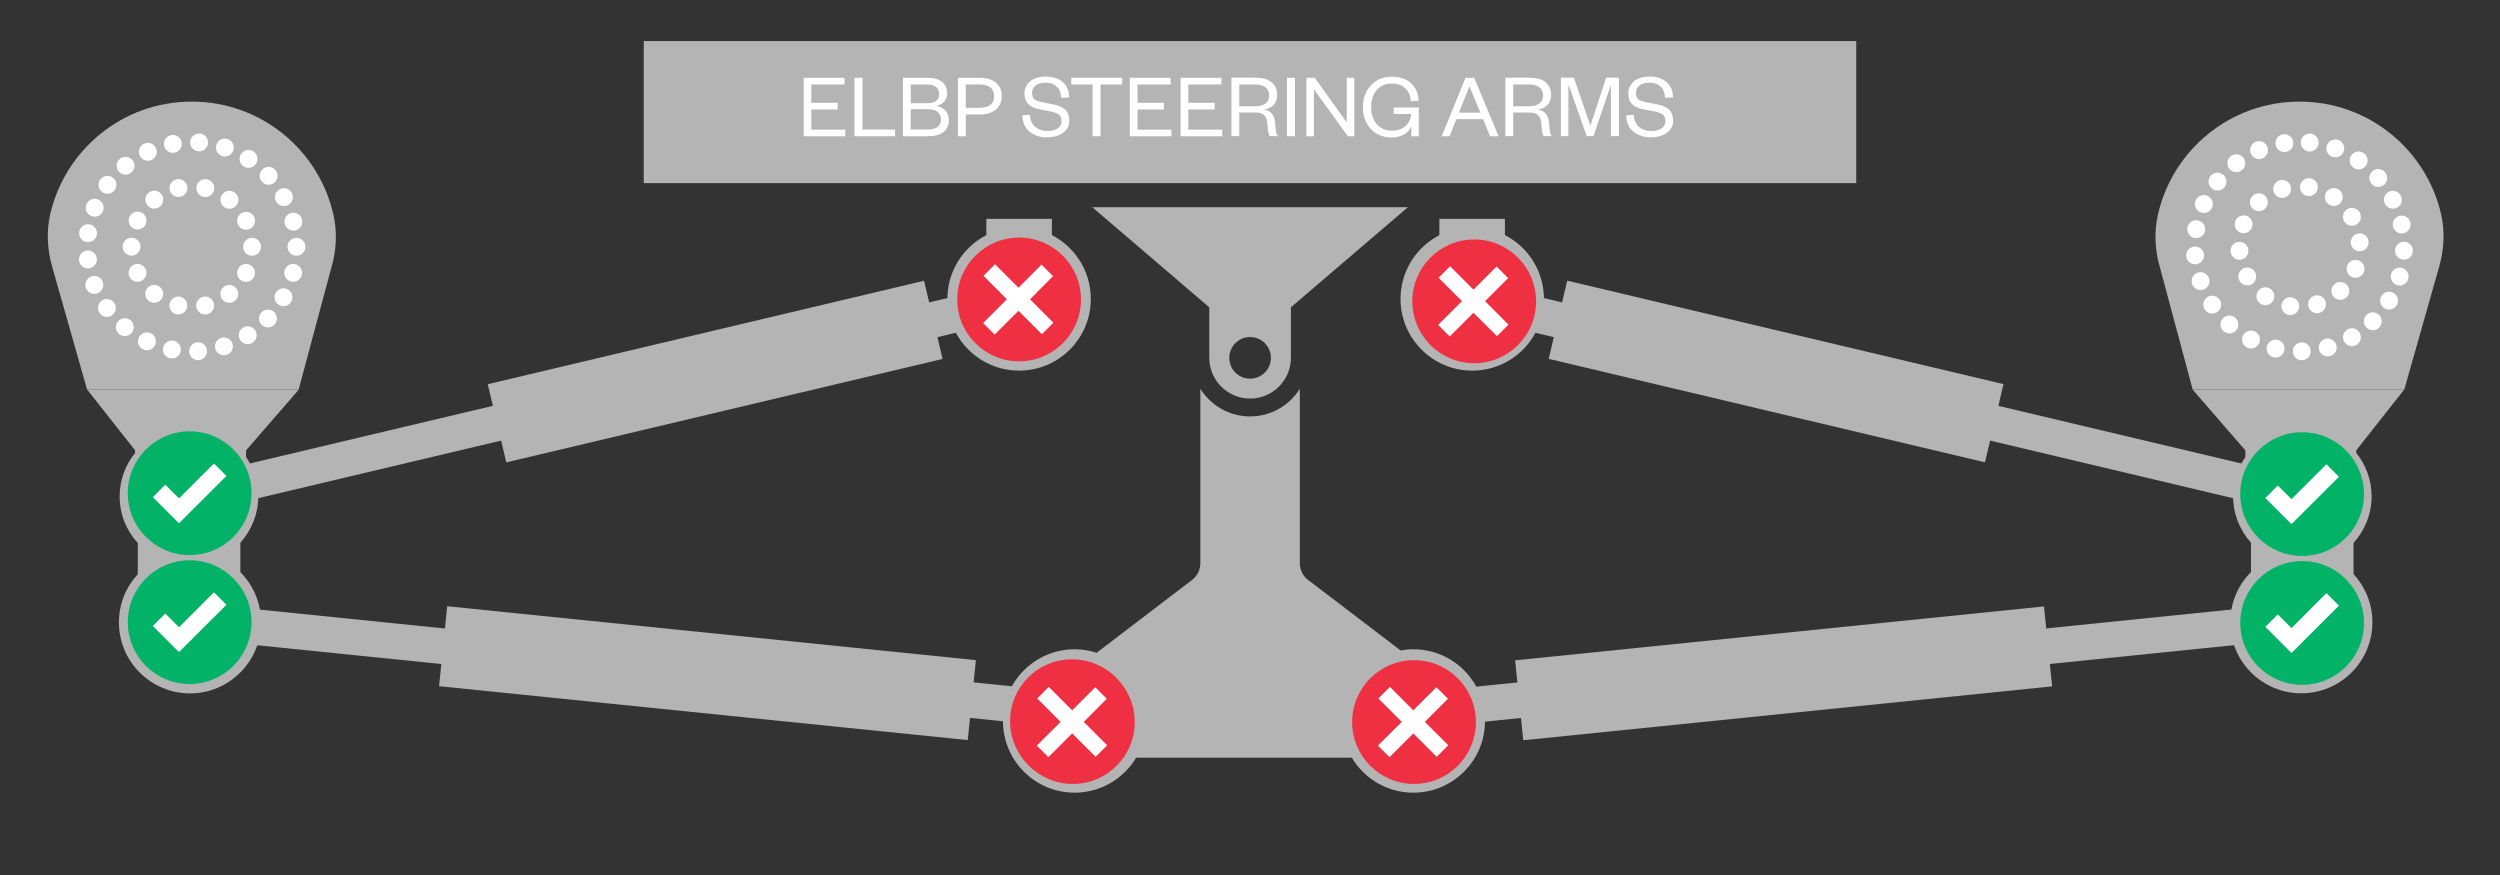 <?xml version="1.0" encoding="UTF-8"?>
<svg id="Layer_1" data-name="Layer 1" xmlns="http://www.w3.org/2000/svg" viewBox="0 0 280 98">
  <rect x="0" y="0" width="280" height="98" fill="#333333" stroke="none"/>
  <defs>
    <style>
      .cls-1 {
        fill: #b4b4b4;
      }

      .cls-2 {
        fill: #fff;
      }

      .cls-3 {
        stroke-dasharray: 0 3.03;
      }

      .cls-3, .cls-4 {
        fill: none;
        stroke: #fff;
        stroke-linecap: round;
        stroke-miterlimit: 10;
        stroke-width: 2px;
      }

      .cls-5 {
        fill: #02b367;
      }

      .cls-6 {
        fill: #58595b;
      }

      .cls-7 {
        fill: #ee3042;
      }

      .cls-4 {
        stroke-dasharray: 0 2.95;
      }
    </style>
  </defs>
  <path class="cls-1" d="M158.29,72.72c-.49,0-.96.05-1.42.13l-10.38-7.91c-.58-.44-.91-1.12-.91-1.85v-19.55c-1.16,1.86-3.22,3.1-5.57,3.1s-4.41-1.24-5.57-3.1v19.55c0,.72-.34,1.41-.91,1.85l-10.71,8.17c-.77-.25-1.6-.39-2.46-.39-4.43,0-8.03,3.59-8.03,8.03s3.59,8.03,8.03,8.03c2.93,0,5.49-1.58,6.89-3.92h24.15c1.4,2.35,3.96,3.92,6.89,3.92,4.43,0,8.03-3.59,8.03-8.03s-3.59-8.03-8.03-8.03Z"/>
  <rect class="cls-1" x="72.1" y="4.6" width="135.8" height="15.91"/>
  <path class="cls-1" d="M122.34,23.21l13.1,11.21v5.65c0,2.52,2.05,4.57,4.57,4.57s4.57-2.05,4.57-4.57v-5.65l13.1-11.21h-35.33ZM140.01,42.41c-1.29,0-2.33-1.04-2.33-2.33s1.04-2.33,2.33-2.33,2.33,1.04,2.33,2.33-1.04,2.33-2.33,2.33Z"/>
  <circle class="cls-1" cx="164.89" cy="33.48" r="8.03"/>
  <rect class="cls-1" x="161.22" y="24.51" width="7.34" height="9.56" transform="translate(329.77 58.58) rotate(-180)"/>
  <path class="cls-1" d="M263.59,60.81c1.26-1.38,2.03-3.21,2.03-5.22,0-1.84-.65-3.54-1.72-4.87v-.28s5.37-6.81,5.37-6.81h-23.7l5.91,6.81v.75c-.86,1.25-1.37,2.77-1.37,4.4,0,2,.76,3.81,2,5.19v3.29c-1.44,1.44-2.32,3.43-2.32,5.62,0,4.4,3.57,7.96,7.96,7.96s7.96-3.57,7.96-7.96c0-2.08-.81-3.97-2.11-5.39v-3.49Z"/>
  <path class="cls-1" d="M241.85,29.75c-.5-1.85-.59-3.8-.17-5.67,1.62-7.27,8.11-12.7,15.87-12.7s14.2,5.4,15.86,12.63c.44,1.93.32,3.95-.22,5.85l-3.91,13.77h-23.7s-3.72-13.88-3.72-13.88Z"/>
  <circle class="cls-4" cx="257.55" cy="27.64" r="11.72" transform="translate(204.67 281.21) rotate(-84.35)"/>
  <rect class="cls-1" x="208.76" y="-2.54" width="4" height="93.9" transform="translate(118.91 239.24) rotate(-76.66)"/>
  <rect class="cls-1" x="194.42" y="16.5" width="9" height="50.22" transform="translate(112.54 225.56) rotate(-76.66)"/>
  <rect class="cls-1" x="170" y="70.9" width="59.54" height="9" transform="translate(-6.62 20.66) rotate(-5.82)"/>
  <rect class="cls-1" x="156.22" y="72.66" width="101.58" height="4" transform="translate(-6.51 21.41) rotate(-5.83)"/>
  <circle class="cls-3" cx="257.55" cy="27.64" r="6.75" transform="translate(-1.31 18.33) rotate(-4.07)"/>
  <g>
    <circle class="cls-1" cx="257.86" cy="55.58" r="5.76"/>
    <g>
      <path class="cls-6" d="M257.86,60.8c-2.88,0-5.22-2.34-5.22-5.21s2.34-5.22,5.22-5.22,5.21,2.34,5.21,5.22-2.34,5.21-5.21,5.21Z"/>
      <path class="cls-2" d="M257.86,50.87c2.6,0,4.72,2.11,4.72,4.72s-2.11,4.72-4.72,4.72-4.72-2.11-4.72-4.72,2.11-4.72,4.72-4.72M257.86,49.87c-3.15,0-5.72,2.56-5.72,5.72s2.56,5.72,5.72,5.72,5.72-2.56,5.72-5.72-2.56-5.72-5.72-5.72h0Z"/>
    </g>
    <circle class="cls-2" cx="259.83" cy="55.58" r="1.06"/>
    <circle class="cls-2" cx="255.9" cy="55.58" r="1.06"/>
  </g>
  <g>
    <circle class="cls-1" cx="164.89" cy="33.54" r="5.76"/>
    <g>
      <path class="cls-6" d="M164.89,38.75c-2.88,0-5.22-2.34-5.22-5.21s2.34-5.22,5.22-5.22,5.22,2.34,5.22,5.22-2.34,5.21-5.22,5.21Z"/>
      <path class="cls-2" d="M164.89,28.82c2.6,0,4.72,2.11,4.72,4.72s-2.11,4.72-4.72,4.72-4.72-2.11-4.72-4.72,2.11-4.72,4.72-4.72M164.89,27.82c-3.15,0-5.72,2.56-5.72,5.72s2.56,5.72,5.72,5.72,5.72-2.56,5.72-5.72-2.56-5.72-5.72-5.72h0Z"/>
    </g>
    <circle class="cls-2" cx="166.85" cy="33.54" r="1.06"/>
    <circle class="cls-2" cx="162.93" cy="33.54" r="1.06"/>
  </g>
  <g>
    <circle class="cls-1" cx="158.67" cy="80.75" r="5.76"/>
    <g>
      <path class="cls-6" d="M158.67,85.96c-2.88,0-5.21-2.34-5.21-5.22s2.34-5.21,5.21-5.21,5.22,2.34,5.22,5.21-2.34,5.22-5.22,5.22Z"/>
      <path class="cls-2" d="M158.67,76.03c2.6,0,4.72,2.11,4.72,4.72s-2.11,4.72-4.72,4.72-4.72-2.11-4.72-4.72,2.11-4.72,4.72-4.72M158.67,75.03c-3.15,0-5.72,2.56-5.72,5.72s2.56,5.72,5.72,5.72,5.72-2.56,5.72-5.72-2.56-5.72-5.72-5.72h0Z"/>
    </g>
    <circle class="cls-2" cx="160.64" cy="80.75" r="1.06"/>
    <circle class="cls-2" cx="156.71" cy="80.75" r="1.06"/>
  </g>
  <g>
    <circle class="cls-1" cx="257.86" cy="69.69" r="5.76"/>
    <g>
      <path class="cls-6" d="M257.86,74.9c-2.88,0-5.22-2.34-5.22-5.21s2.34-5.22,5.22-5.22,5.21,2.34,5.21,5.22-2.34,5.21-5.21,5.21Z"/>
      <path class="cls-2" d="M257.86,64.97c2.6,0,4.72,2.11,4.72,4.72s-2.11,4.72-4.72,4.72-4.72-2.11-4.72-4.72,2.11-4.72,4.72-4.72M257.86,63.97c-3.15,0-5.72,2.56-5.72,5.72s2.56,5.72,5.72,5.72,5.72-2.56,5.72-5.72-2.56-5.72-5.72-5.72h0Z"/>
    </g>
    <circle class="cls-2" cx="259.83" cy="69.69" r="1.06"/>
    <circle class="cls-2" cx="255.9" cy="69.69" r="1.06"/>
  </g>
  <circle class="cls-1" cx="114.14" cy="33.48" r="8.03"/>
  <rect class="cls-1" x="110.47" y="24.51" width="7.34" height="9.56"/>
  <path class="cls-1" d="M26.93,60.77c1.24-1.38,2-3.19,2-5.18,0-1.64-.51-3.15-1.37-4.4v-.75l5.91-6.81H9.76l5.37,6.81v.29c-1.08,1.33-1.73,3.02-1.73,4.87,0,2.02.77,3.85,2.03,5.22v3.49c-1.31,1.42-2.11,3.31-2.11,5.39,0,4.4,3.57,7.96,7.96,7.96s7.96-3.57,7.96-7.96c0-2.19-.89-4.18-2.32-5.62v-3.29Z"/>
  <path class="cls-1" d="M37.18,29.75c.5-1.85.59-3.8.17-5.67-1.62-7.27-8.11-12.7-15.87-12.7s-14.2,5.4-15.86,12.63c-.44,1.93-.32,3.95.22,5.85l3.91,13.77h23.7l3.72-13.88Z"/>
  <circle class="cls-4" cx="21.48" cy="27.64" r="11.72"/>
  <rect class="cls-1" x="21.32" y="42.41" width="93.9" height="4" transform="translate(-8.41 16.95) rotate(-13.34)"/>
  <rect class="cls-1" x="54.99" y="37.11" width="50.22" height="9" transform="translate(-7.44 19.61) rotate(-13.34)"/>
  <rect class="cls-1" x="74.74" y="45.64" width="9" height="59.52" transform="translate(-3.81 146.58) rotate(-84.18)"/>
  <rect class="cls-1" x="70.01" y="23.87" width="4" height="101.58" transform="translate(-9.57 138.73) rotate(-84.18)"/>
  <circle class="cls-3" cx="21.48" cy="27.64" r="6.75"/>
  <g>
    <circle class="cls-1" cx="21.17" cy="55.58" r="5.76"/>
    <g>
      <path class="cls-6" d="M21.16,60.8c-2.88,0-5.21-2.34-5.21-5.21s2.34-5.22,5.21-5.22,5.22,2.34,5.22,5.22-2.34,5.21-5.22,5.21Z"/>
      <path class="cls-2" d="M21.17,50.87c2.6,0,4.72,2.11,4.72,4.72s-2.11,4.72-4.72,4.72-4.72-2.11-4.72-4.72,2.11-4.72,4.72-4.72M21.17,49.87c-3.15,0-5.72,2.56-5.72,5.72s2.56,5.72,5.72,5.72,5.72-2.56,5.72-5.72-2.56-5.72-5.72-5.72h0Z"/>
    </g>
    <circle class="cls-2" cx="19.2" cy="55.58" r="1.06"/>
    <circle class="cls-2" cx="23.12" cy="55.58" r="1.06"/>
  </g>
  <g>
    <circle class="cls-1" cx="114.14" cy="33.54" r="5.76"/>
    <g>
      <path class="cls-6" d="M114.14,38.75c-2.88,0-5.22-2.34-5.22-5.21s2.34-5.22,5.22-5.22,5.21,2.34,5.21,5.22-2.34,5.21-5.21,5.21Z"/>
      <path class="cls-2" d="M114.14,28.82c2.6,0,4.72,2.11,4.72,4.72s-2.11,4.72-4.72,4.72-4.72-2.11-4.72-4.72,2.11-4.72,4.72-4.72M114.14,27.82c-3.15,0-5.72,2.56-5.72,5.72s2.56,5.72,5.72,5.72,5.72-2.56,5.72-5.72-2.56-5.72-5.72-5.72h0Z"/>
    </g>
    <circle class="cls-2" cx="112.17" cy="33.54" r="1.06"/>
    <circle class="cls-2" cx="116.1" cy="33.54" r="1.06"/>
  </g>
  <g>
    <circle class="cls-1" cx="120.36" cy="80.75" r="5.76"/>
    <g>
      <path class="cls-6" d="M120.36,85.96c-2.88,0-5.22-2.34-5.22-5.22s2.34-5.21,5.22-5.21,5.21,2.34,5.21,5.21-2.34,5.22-5.21,5.22Z"/>
      <path class="cls-2" d="M120.36,76.03c2.6,0,4.72,2.11,4.72,4.72s-2.11,4.72-4.72,4.72-4.72-2.11-4.72-4.72,2.11-4.72,4.72-4.72M120.36,75.03c-3.15,0-5.72,2.56-5.72,5.72s2.56,5.72,5.72,5.72,5.72-2.56,5.72-5.72-2.56-5.72-5.72-5.72h0Z"/>
    </g>
    <circle class="cls-2" cx="118.39" cy="80.75" r="1.06"/>
    <circle class="cls-2" cx="122.32" cy="80.75" r="1.06"/>
  </g>
  <g>
    <circle class="cls-1" cx="21.17" cy="69.69" r="5.76"/>
    <g>
      <path class="cls-6" d="M21.16,74.9c-2.88,0-5.21-2.34-5.21-5.21s2.34-5.22,5.21-5.22,5.22,2.34,5.22,5.22-2.34,5.21-5.22,5.21Z"/>
      <path class="cls-2" d="M21.17,64.97c2.6,0,4.72,2.11,4.72,4.72s-2.11,4.72-4.72,4.72-4.72-2.11-4.72-4.72,2.11-4.72,4.72-4.72M21.17,63.97c-3.15,0-5.72,2.56-5.72,5.72s2.56,5.72,5.72,5.72,5.72-2.56,5.72-5.72-2.56-5.72-5.72-5.72h0Z"/>
    </g>
    <circle class="cls-2" cx="19.2" cy="69.69" r="1.06"/>
    <circle class="cls-2" cx="23.12" cy="69.69" r="1.06"/>
  </g>
  <g>
    <circle class="cls-7" cx="114.14" cy="33.54" r="6.93"/>
    <polygon class="cls-2" points="117.98 36.14 115.36 33.52 117.94 30.93 116.65 29.64 114.07 32.22 111.44 29.6 110.15 30.89 112.77 33.52 110.11 36.18 111.4 37.47 114.07 34.81 116.69 37.43 117.98 36.14"/>
  </g>
  <g>
    <circle class="cls-7" cx="120.06" cy="80.77" r="6.93"/>
    <polygon class="cls-2" points="123.9 83.38 121.28 80.75 123.86 78.17 122.57 76.87 119.99 79.46 117.37 76.84 116.07 78.13 118.7 80.75 116.03 83.41 117.32 84.71 119.99 82.05 122.61 84.67 123.9 83.38"/>
  </g>
  <g>
    <circle class="cls-7" cx="120.16" cy="80.87" r="6.93"/>
    <polygon class="cls-2" points="124 83.47 121.38 80.85 123.96 78.26 122.67 76.97 120.08 79.56 117.46 76.93 116.17 78.23 118.79 80.85 116.12 83.51 117.42 84.8 120.08 82.14 122.71 84.76 124 83.47"/>
  </g>
  <g>
    <circle class="cls-7" cx="158.37" cy="80.87" r="6.93"/>
    <polygon class="cls-2" points="162.21 83.47 159.58 80.85 162.17 78.26 160.88 76.97 158.29 79.56 155.67 76.93 154.38 78.23 157 80.85 154.33 83.51 155.63 84.8 158.29 82.14 160.91 84.76 162.21 83.47"/>
  </g>
  <g>
    <circle class="cls-7" cx="165.11" cy="33.75" r="6.93"/>
    <polygon class="cls-2" points="168.95 36.36 166.33 33.73 168.91 31.15 167.62 29.85 165.03 32.44 162.41 29.82 161.12 31.11 163.74 33.73 161.07 36.39 162.37 37.69 165.03 35.03 167.66 37.65 168.95 36.36"/>
  </g>
  <g>
    <path class="cls-2" d="M94.67,14.51v.75h-4.66v-6.55h4.57v.75h-3.71v2.05h2.95v.75h-2.95v2.26h3.8Z"/>
    <path class="cls-2" d="M95.7,8.71h.9v5.8h3.65v.75h-4.55v-6.55Z"/>
    <path class="cls-2" d="M106.27,13.46c0,.57-.2,1.01-.61,1.33-.4.32-.99.47-1.75.47h-2.78v-6.55h2.66c.78,0,1.35.15,1.73.46.37.31.56.74.56,1.29,0,.37-.12.68-.35.93s-.53.4-.89.47c.42.07.77.24,1.03.51.26.27.4.63.4,1.08ZM102.01,9.46v2.1h1.82c.9,0,1.35-.35,1.35-1.04,0-.33-.11-.58-.33-.77-.22-.19-.56-.28-1.02-.28h-1.82ZM103.9,12.23h-1.9v2.28h1.9c.48,0,.85-.1,1.11-.3.25-.2.38-.47.38-.83s-.13-.64-.38-.85c-.25-.2-.62-.3-1.11-.3Z"/>
    <path class="cls-2" d="M108.17,12.82v2.44h-.88v-6.55h2.37c.8,0,1.43.18,1.87.54.45.36.67.86.67,1.5s-.22,1.15-.66,1.52c-.44.37-1.07.55-1.88.55h-1.49ZM108.17,12.08h1.47c1.13,0,1.7-.44,1.7-1.31s-.57-1.31-1.7-1.31h-1.47v2.62Z"/>
    <path class="cls-2" d="M115.94,14.2c.35.31.79.47,1.32.47s.93-.1,1.21-.3c.28-.2.43-.47.43-.79s-.1-.57-.29-.73c-.2-.16-.51-.28-.94-.37l-1.3-.25c-1.09-.21-1.63-.79-1.63-1.74,0-.57.21-1.03.63-1.38.42-.35,1.02-.53,1.78-.53s1.39.2,1.87.61c.48.41.72.99.73,1.72l-.9.04c-.01-.54-.18-.96-.49-1.25-.31-.29-.72-.44-1.23-.44s-.89.11-1.15.32c-.26.21-.39.48-.39.82s.09.58.28.73c.19.14.49.25.91.33l1.19.23c.61.12,1.06.32,1.35.6.29.28.44.7.44,1.25s-.23.99-.69,1.33c-.46.34-1.08.51-1.85.51s-1.41-.22-1.93-.65c-.51-.44-.77-1.05-.78-1.82l.84-.05c.03.58.22,1.03.57,1.34Z"/>
    <path class="cls-2" d="M123.25,15.26h-.88v-5.8h-2.39v-.75h5.71v.75h-2.43v5.8Z"/>
    <path class="cls-2" d="M131.2,14.51v.75h-4.66v-6.55h4.57v.75h-3.71v2.05h2.95v.75h-2.95v2.26h3.8Z"/>
    <path class="cls-2" d="M136.89,14.51v.75h-4.66v-6.55h4.57v.75h-3.71v2.05h2.95v.75h-2.95v2.26h3.8Z"/>
    <path class="cls-2" d="M138.8,12.61v2.64h-.88v-6.55h2.66c.81,0,1.42.17,1.84.51.42.34.62.82.62,1.43,0,.47-.14.85-.42,1.13s-.63.44-1.06.49c.77.15,1.18.62,1.24,1.42.05.54.09.91.13,1.11.03.2.1.35.21.46h-.93c-.13-.18-.22-.66-.27-1.43-.05-.81-.47-1.22-1.27-1.22h-1.85ZM138.8,11.9h1.73c1.07,0,1.61-.41,1.61-1.22,0-.39-.13-.69-.4-.9-.27-.21-.67-.32-1.21-.32h-1.73v2.44Z"/>
    <path class="cls-2" d="M144.14,8.71h.9v6.55h-.9v-6.55Z"/>
    <path class="cls-2" d="M150.84,8.71h.84v6.55h-.72l-3.8-5.26v5.26h-.84v-6.55h.93l3.59,5.01v-5.01Z"/>
    <path class="cls-2" d="M155.83,15.39c-.93,0-1.7-.31-2.29-.94-.6-.63-.89-1.45-.89-2.45s.3-1.82.91-2.46c.61-.63,1.37-.95,2.28-.95s1.64.24,2.17.71c.54.48.83,1.14.89,1.99l-.89.05c-.03-.61-.24-1.09-.62-1.45-.38-.36-.9-.54-1.56-.53-.66,0-1.21.24-1.63.72-.42.48-.63,1.12-.63,1.92s.22,1.44.65,1.92.98.71,1.63.71,1.18-.17,1.56-.51c.38-.34.6-.8.65-1.36h-1.97v-.72h2.82v3.23h-.84v-1.16c-.14.4-.41.72-.83.95-.41.23-.88.34-1.41.34Z"/>
    <path class="cls-2" d="M164.13,8.71h.98l2.73,6.55h-.95l-.79-1.92h-2.98l-.77,1.92h-.88l2.67-6.55ZM164.56,9.71l-1.17,2.91h2.41l-1.2-2.91h-.04Z"/>
    <path class="cls-2" d="M169.48,12.61v2.64h-.88v-6.55h2.66c.81,0,1.42.17,1.84.51.42.34.62.82.62,1.43,0,.47-.14.85-.42,1.13s-.63.44-1.06.49c.77.15,1.18.62,1.24,1.42.05.54.09.91.13,1.11.03.2.1.35.21.46h-.93c-.13-.18-.22-.66-.27-1.43-.05-.81-.47-1.22-1.27-1.22h-1.85ZM169.48,11.9h1.73c1.07,0,1.61-.41,1.61-1.22,0-.39-.13-.69-.4-.9-.27-.21-.67-.32-1.21-.32h-1.73v2.44Z"/>
    <path class="cls-2" d="M175.66,9.62v5.63h-.84v-6.55h1.45l1.84,5.33h.03l1.75-5.33h1.43v6.55h-.9v-5.63h-.04l-1.91,5.63h-.76l-1.98-5.63h-.04Z"/>
    <path class="cls-2" d="M183.57,14.2c.35.31.79.47,1.32.47s.93-.1,1.21-.3c.28-.2.43-.47.43-.79s-.1-.57-.29-.73c-.2-.16-.51-.28-.94-.37l-1.3-.25c-1.09-.21-1.63-.79-1.63-1.74,0-.57.21-1.03.63-1.38.42-.35,1.02-.53,1.78-.53s1.39.2,1.87.61c.48.41.72.99.73,1.72l-.9.04c-.01-.54-.18-.96-.49-1.25-.31-.29-.72-.44-1.23-.44s-.89.11-1.15.32c-.26.21-.39.48-.39.82s.09.58.28.73c.19.14.49.25.91.33l1.19.23c.61.12,1.06.32,1.35.6.29.28.44.7.44,1.25s-.23.99-.69,1.33c-.46.34-1.08.51-1.85.51s-1.41-.22-1.93-.65c-.51-.44-.77-1.05-.78-1.82l.84-.05c.03.58.22,1.03.57,1.34Z"/>
  </g>
  <g>
    <circle class="cls-5" cx="21.24" cy="55.24" r="6.93"/>
    <polygon class="cls-2" points="25.36 53.3 23.96 51.91 20.05 55.82 18.51 54.29 17.12 55.68 19.99 58.55 20.01 58.53 20.07 58.58 25.36 53.3"/>
  </g>
  <g>
    <circle class="cls-5" cx="21.24" cy="69.68" r="6.93"/>
    <polygon class="cls-2" points="25.36 67.73 23.96 66.34 20.05 70.25 18.51 68.72 17.12 70.11 19.99 72.98 20.01 72.96 20.07 73.01 25.36 67.73"/>
  </g>
  <g>
    <circle class="cls-5" cx="257.84" cy="55.34" r="6.93"/>
    <polygon class="cls-2" points="261.96 53.4 260.56 52 256.65 55.91 255.11 54.38 253.72 55.78 256.59 58.65 256.61 58.62 256.67 58.68 261.96 53.4"/>
  </g>
  <g>
    <circle class="cls-5" cx="257.84" cy="69.77" r="6.93"/>
    <polygon class="cls-2" points="261.96 67.83 260.56 66.43 256.65 70.35 255.11 68.81 253.72 70.21 256.59 73.08 256.61 73.05 256.67 73.11 261.96 67.83"/>
  </g>
</svg>